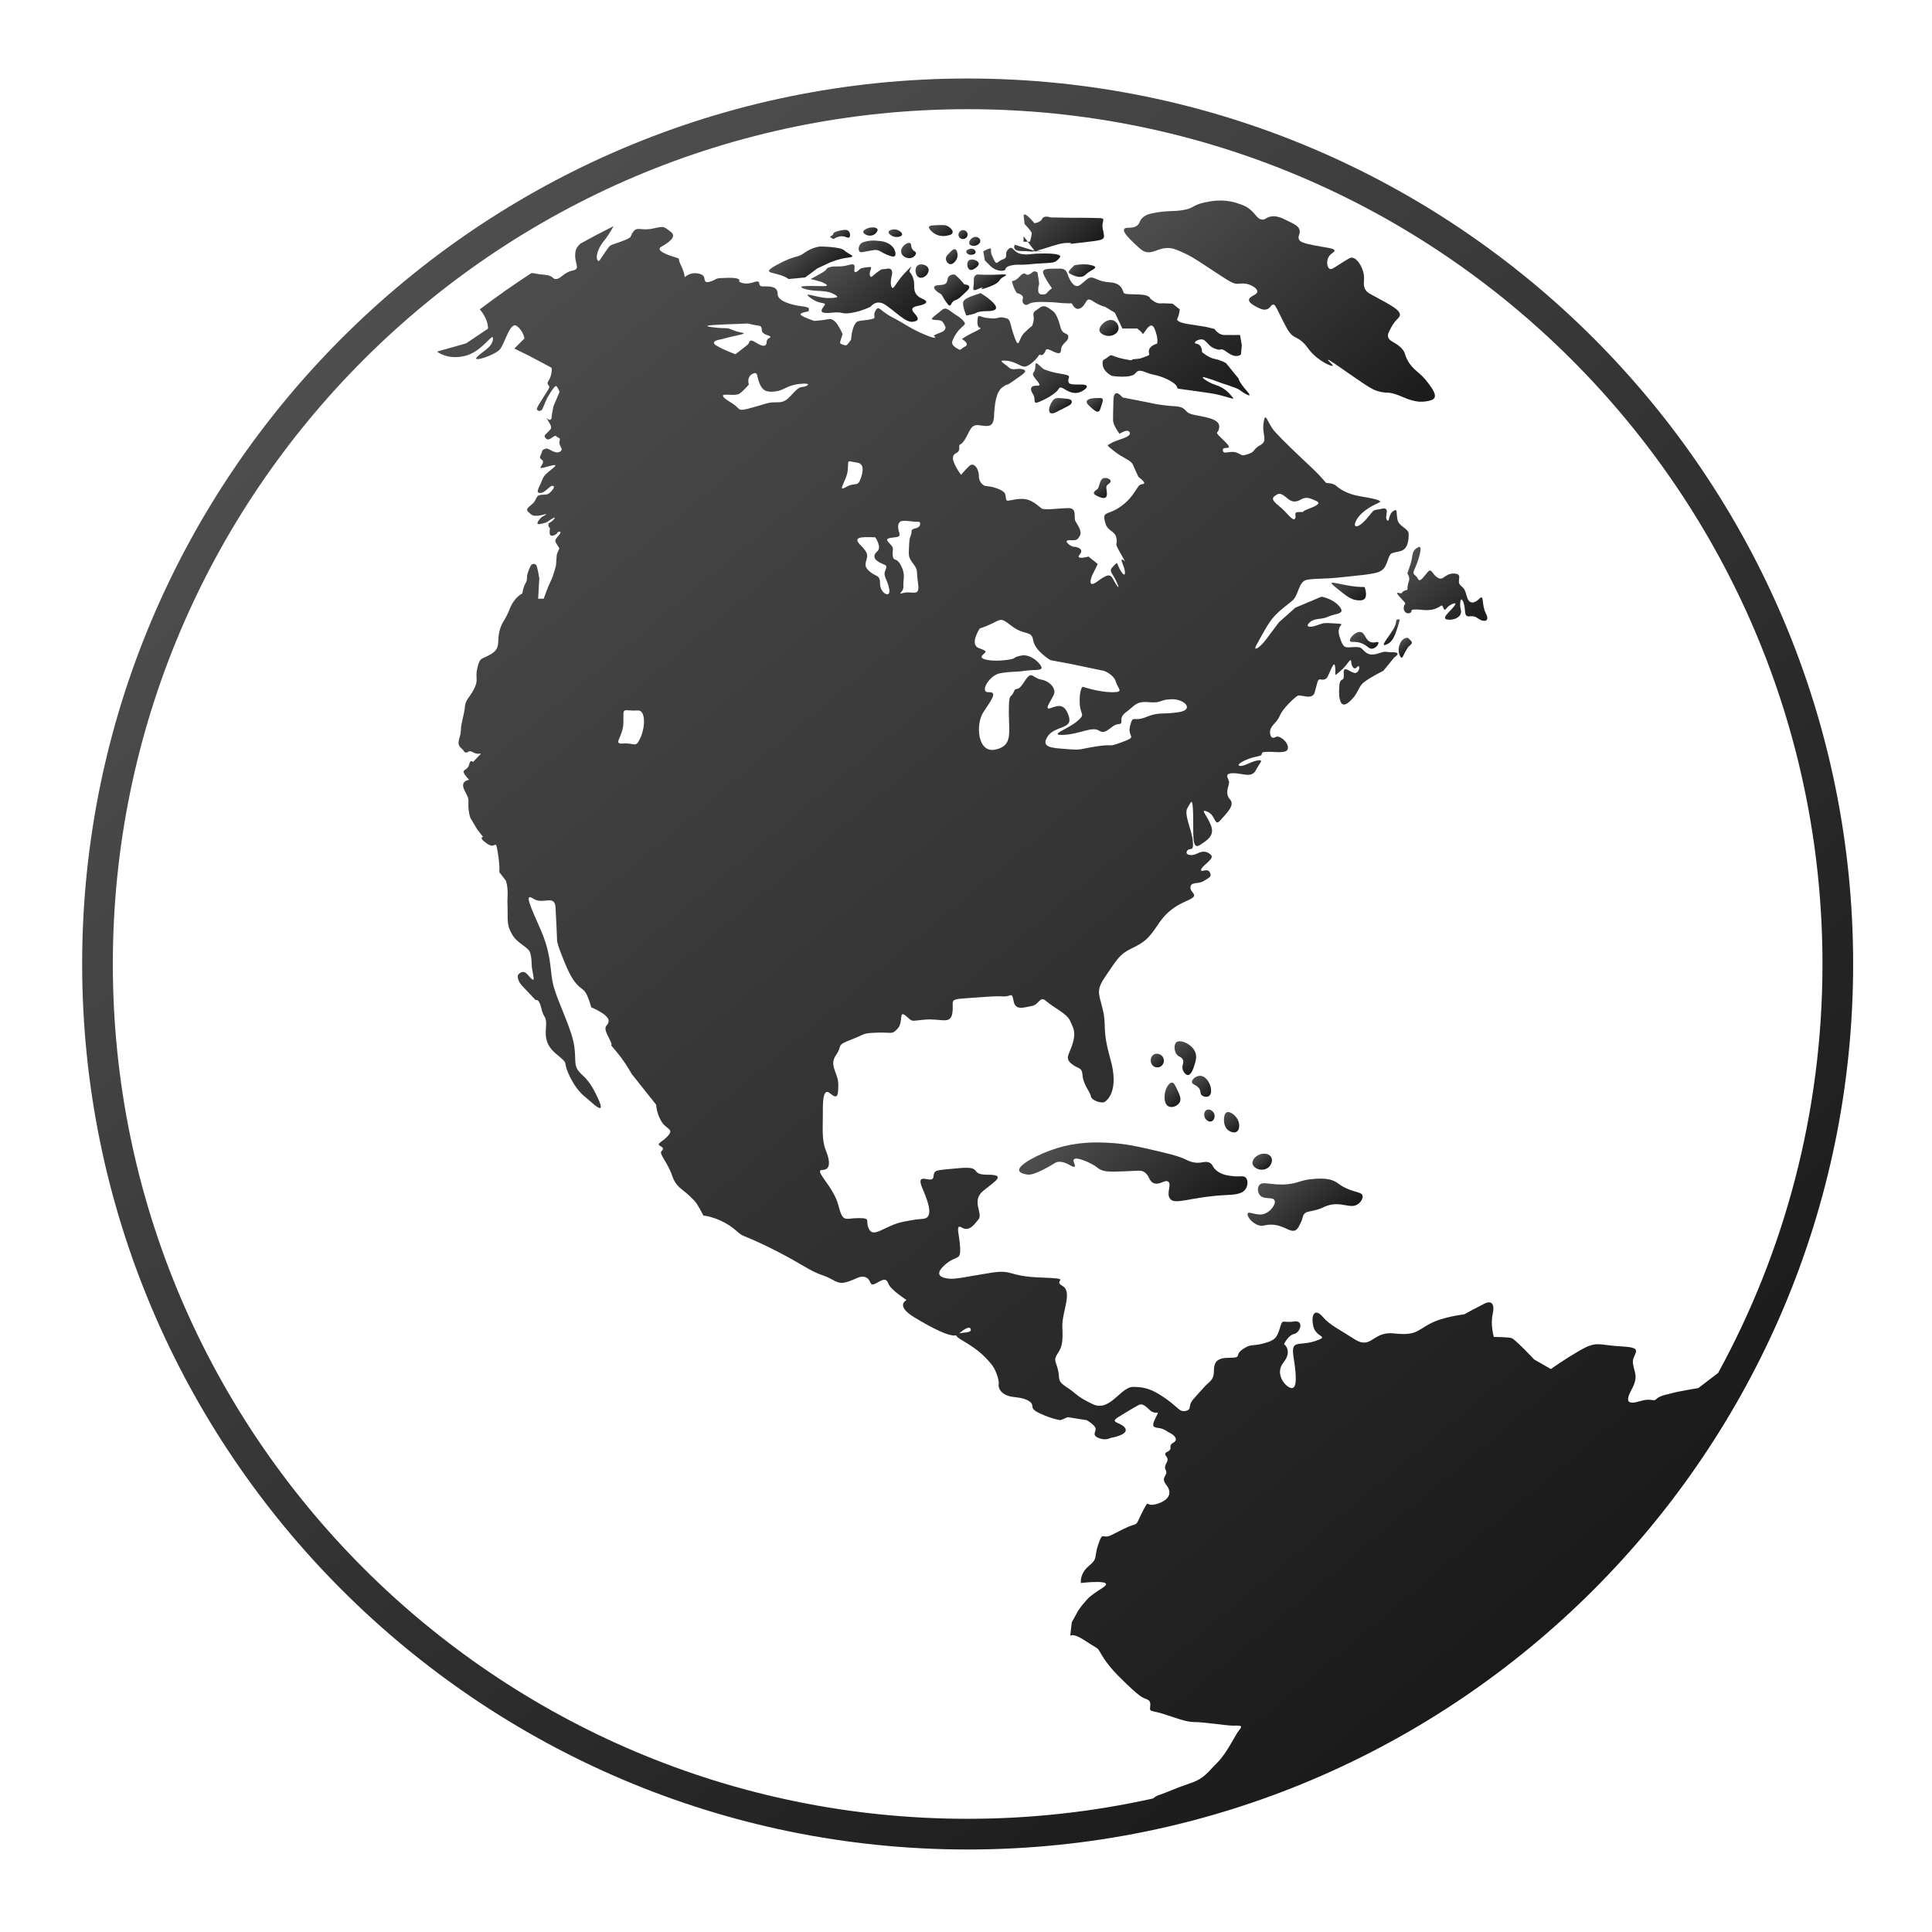 <svg xmlns="http://www.w3.org/2000/svg" xmlns:xlink="http://www.w3.org/1999/xlink" id="Layer_1" x="0px" y="0px" width="300px" height="300px" viewBox="0 0 300 300" xml:space="preserve"><g>	<linearGradient id="SVGID_1_" gradientUnits="userSpaceOnUse" x1="160.782" y1="56.484" x2="165.91" y2="62.596">		<stop offset="0" style="stop-color:#4E4E4E"></stop>		<stop offset="1" style="stop-color:#1A1A1A"></stop>	</linearGradient>	<path fill="url(#SVGID_1_)" d="M167.868,59.708c-1.569,0-1.984,0-1.984-0.6c0-0.6,0.646-0.784-1.107-1.061  c-1.753-0.277-2.723-0.738-2.723-0.738c-0.877-0.646-1.292-1.477-1.292-0.369s-0.831,0.831,0,1.846  c0.831,1.015,0.877,1.108,0.093,1.108c-0.785,0-1.015,0.461-0.462,1.292s-0.185,1.707,1.015,1.2c1.2-0.508,2.076-1.061,2.63-1.569  c0.554-0.508,0.323-0.969,1.292-0.369c0.969,0.6,1.753,0.738,2.538,0.369C168.653,60.446,169.437,59.708,167.868,59.708z"></path>			<linearGradient id="SVGID_00000167377706962084808330000013436176596973275038_" gradientUnits="userSpaceOnUse" x1="163.719" y1="61.962" x2="165.172" y2="63.694">		<stop offset="0" style="stop-color:#4E4E4E"></stop>		<stop offset="1" style="stop-color:#1A1A1A"></stop>	</linearGradient>	<path fill="url(#SVGID_00000167377706962084808330000013436176596973275038_)" d="M165.699,61.923  c-1.381-0.103-1.892-0.392-2.445,0.611c-0.554,1.004-0.554,2.111,0.738,1.465c1.292-0.646,1.246-0.641,1.938-0.99  C166.622,62.661,166.662,61.994,165.699,61.923z"></path>			<linearGradient id="SVGID_00000137821816501625441350000000524332807917539231_" gradientUnits="userSpaceOnUse" x1="169.445" y1="61.633" x2="171.031" y2="63.523">		<stop offset="0" style="stop-color:#4E4E4E"></stop>		<stop offset="1" style="stop-color:#1A1A1A"></stop>	</linearGradient>	<path fill="url(#SVGID_00000137821816501625441350000000524332807917539231_)" d="M170.868,63.445c0.276-0.923,0.692-1.622,0-1.641  c-1.965-0.056-2.63,0.377-1.753,1.194C169.991,63.815,170.591,64.368,170.868,63.445z"></path>			<linearGradient id="SVGID_00000045585565922820799440000010520319659721062033_" gradientUnits="userSpaceOnUse" x1="170.532" y1="74.88" x2="172.172" y2="76.834">		<stop offset="0" style="stop-color:#4E4E4E"></stop>		<stop offset="1" style="stop-color:#1A1A1A"></stop>	</linearGradient>	<path fill="url(#SVGID_00000045585565922820799440000010520319659721062033_)" d="M170.683,75.32c-0.215,0.615,0,0.4-0.554,0.831  s-0.215,0.676,0.431,0.953c0.646,0.277,1.323,0.462,1.323-0.431s-0.369-1.107,0.307-1.569c0.677-0.462-0.062-0.923-0.615-0.892  C170.991,74.245,170.898,74.705,170.683,75.32z"></path>			<linearGradient id="SVGID_00000168816703715953327020000001016531516111477168_" gradientUnits="userSpaceOnUse" x1="208.095" y1="89.41" x2="211.424" y2="93.377">		<stop offset="0" style="stop-color:#4E4E4E"></stop>		<stop offset="1" style="stop-color:#1A1A1A"></stop>	</linearGradient>	<path fill="url(#SVGID_00000168816703715953327020000001016531516111477168_)" d="M211.896,91.15c-3.098,0.075-6.503-1.552-4.569,0  c1.933,1.552,2.579,2.132,3.963,2.073C212.675,93.163,211.896,91.15,211.896,91.15z"></path>			<linearGradient id="SVGID_00000070077624537915529110000009381752764199395972_" gradientUnits="userSpaceOnUse" x1="215.482" y1="97.396" x2="216.784" y2="98.947">		<stop offset="0" style="stop-color:#4E4E4E"></stop>		<stop offset="1" style="stop-color:#1A1A1A"></stop>	</linearGradient>	<path fill="url(#SVGID_00000070077624537915529110000009381752764199395972_)" d="M216.316,97.777  c-0.637,1.011-1.602,2.17-1.427,2.362c0.096,0.106,0.508-0.094,0.734-0.239c0.399-0.256,0.64-0.608,0.897-1.138  c0,0,0.395-0.816,0.843-2.572C216.366,96.116,217.189,96.393,216.316,97.777z"></path>			<linearGradient id="SVGID_00000144339777106410679940000002629712746807007384_" gradientUnits="userSpaceOnUse" x1="217.392" y1="99.685" x2="218.716" y2="101.263">		<stop offset="0" style="stop-color:#4E4E4E"></stop>		<stop offset="1" style="stop-color:#1A1A1A"></stop>	</linearGradient>	<path fill="url(#SVGID_00000144339777106410679940000002629712746807007384_)" d="M218.627,99.039c0,0-0.508-0.062-0.927,0.405  c-0.419,0.467-0.734,1.517-0.337,2.348c0.397,0.831,0.48-0.046,0.987-0.818c0.508-0.771,0.139-0.336,0.646-0.808  C219.505,99.694,219.135,99.577,218.627,99.039z"></path>			<linearGradient id="SVGID_00000073681708790617040540000013177247016563614094_" gradientUnits="userSpaceOnUse" x1="218.084" y1="86.677" x2="228.083" y2="98.594">		<stop offset="0" style="stop-color:#4E4E4E"></stop>		<stop offset="1" style="stop-color:#1A1A1A"></stop>	</linearGradient>	<path fill="url(#SVGID_00000073681708790617040540000013177247016563614094_)" d="M221.653,88.871  c-0.672,0.785-1.179,1.661-1.502,0.969c-0.323-0.692-0.969-0.491-0.508-1.445c0.462-0.954,1.43-3.769,0.646-3.446  c-0.706,0.291-0.915,0.738-1.012,1.523c-0.096,0.785-0.373,1.477-0.373,1.477l-0.369,1.107c0,0,0.462,0.6,0.231,1.2  c-0.231,0.6-0.231,1.339-0.231,1.339s-0.701,0.116-0.835,0.45c-0.134,0.334-1.416-0.543-0.337,0.657  c1.08,1.2,0.895,0.823,0.664,1.384c-0.231,0.561,0.185,1.338,0.877,1.107c0.692-0.231-0.557-0.743,2.006-0.487  c2.563,0.256,2.886-1.128,3.117-0.528s0.33,0.646,0.672,0.185c0.343-0.462,1.816-1.154,1.103-0.231  c-0.714,0.923-2.045,1.854-1.103,2.058c0.943,0.203,2.419-0.356,2.142-1.483s0-2.327,0.415-1.128  c0.416,1.2-0.046,2.215,0.923,2.123c0.969-0.093,1.116,0.237,1.661,0.53c0.546,0.294,1.569,0.347,0.877-0.991  s-0.231-3.046-0.969-2.307c-0.738,0.738-1.569,0.969-1.938-0.185c-0.369-1.154-0.277-1.2-1.015-1.846  c-0.738-0.646,0.504-1.799-0.994-1.846c-1.498-0.046-1.636,1.2-2.56,0.646C222.319,89.148,222.325,88.087,221.653,88.871z"></path>			<linearGradient id="SVGID_00000116957678816458056370000010177037865748049592_" gradientUnits="userSpaceOnUse" x1="123.702" y1="38.336" x2="128.005" y2="43.464">		<stop offset="0" style="stop-color:#4E4E4E"></stop>		<stop offset="1" style="stop-color:#1A1A1A"></stop>	</linearGradient>	<path fill="url(#SVGID_00000116957678816458056370000010177037865748049592_)" d="M122.446,43.326l2.584-0.246l1.907-1.415  l1.846-0.862c0,0,1.353-0.615,2.892-0.8c1.538-0.185,0.061-0.492-0.554-1.108c-0.615-0.615-3.815-0.615-3.815-0.615  s-1.231,0.123-2.399,0.984c-1.169,0.861-1.292,0.246-4.246,1.846C117.709,42.711,120.662,42.034,122.446,43.326z"></path>			<linearGradient id="SVGID_00000111880677079517080380000006542056931043377543_" gradientUnits="userSpaceOnUse" x1="130.173" y1="39.718" x2="140.162" y2="51.623">		<stop offset="0" style="stop-color:#4E4E4E"></stop>		<stop offset="1" style="stop-color:#1A1A1A"></stop>	</linearGradient>	<path fill="url(#SVGID_00000111880677079517080380000006542056931043377543_)" d="M128.845,41.482  c-0.8,0.244-0.185,0.244-0.984,0.736c-0.8,0.493-1.98,1.107-1.98,1.107l1.611,0.431c0,0,1.723,0.677,0.431,0.677  s-4.614-0.185-3.138,0.369c1.477,0.554,3.261,0.185,4.43,0.738c1.169,0.554,1.084,0.738-0.627,0.738c-1.711,0-4.257-1.169-2.707,0  c1.549,1.169,2.657,0.492,2.042,1.292c-0.615,0.8-0.553,1.169,1.292,0.984c1.846-0.185,1.292,0.278,2.892,0.047  c1.6-0.232,3.076-0.97,3.076-0.97s0.862-1.231,2.277-0.308c1.415,0.923,3.138,2.769,4.245,2.646  c1.107-0.123,0.923-0.616,0.308-1.292c-0.615-0.677-0.429-0.984,0.493-1.169s2.029-0.554,0.738-1.107  c-1.292-0.554-1.292-1.353-1.292-2.215s-0.369-1.6-0.677-1.908c-0.307-0.307,1.046-1.784-0.615-0.062  c-1.661,1.723-1.907,2.953-2.215,2.338c-0.307-0.615,0.062-1.907,0.062-1.907s0.246-1.107-0.738-0.923  c-0.985,0.185-0.615-0.123-1.477,0.492c-0.861,0.615-1.107,1.169-1.23,0.431c-0.123-0.738,0.676-1.292-0.246-1.169  c-0.923,0.123-1.107,0.123-1.354,0.369c-0.246,0.246-0.86,0.738-0.8,0.062c0.051-0.581,0.246-1.107-0.984-0.738  C130.445,41.542,129.645,41.238,128.845,41.482z"></path>			<linearGradient id="SVGID_00000058576841299551057230000007150995061481582516_" gradientUnits="userSpaceOnUse" x1="146.592" y1="43.222" x2="149.075" y2="46.182">		<stop offset="0" style="stop-color:#4E4E4E"></stop>		<stop offset="1" style="stop-color:#1A1A1A"></stop>	</linearGradient>	<path fill="url(#SVGID_00000058576841299551057230000007150995061481582516_)" d="M149.733,44.157c0,0-0.6-0.831-1.477-1.523  c0,0-0.969-0.139-1.107,0.692c-0.138,0.831-0.369,0.877-1.523,0.969c-1.154,0.092-0.323,0.923,0.23,1.218  c0.554,0.296,0.323,0.351,1.108,1.459c0.784,1.107,0.554-0.046,1.292-0.323c0.738-0.276,0.738-0.415,1.846-1.43  C151.209,44.203,149.733,44.157,149.733,44.157z"></path>			<linearGradient id="SVGID_00000172409005114734421620000016884531391569626282_" gradientUnits="userSpaceOnUse" x1="150.462" y1="45.999" x2="153.158" y2="49.213">		<stop offset="0" style="stop-color:#4E4E4E"></stop>		<stop offset="1" style="stop-color:#1A1A1A"></stop>	</linearGradient>	<path fill="url(#SVGID_00000172409005114734421620000016884531391569626282_)" d="M152.271,45.513  c-1.108,0.397-2.63,0.766-2.723,1.459c-0.092,0.692,0.507,2.03,0.507,2.03s1.246-0.231,1.523-0.416  c0.277-0.184,0.923-0.277,1.8-0.277c0.877,0,1.707-0.212,1.061-1.052C153.794,46.418,152.271,45.513,152.271,45.513z"></path>			<linearGradient id="SVGID_00000173880957689006397470000008351785095730309310_" gradientUnits="userSpaceOnUse" x1="152.25" y1="42.111" x2="154.213" y2="44.45">		<stop offset="0" style="stop-color:#4E4E4E"></stop>		<stop offset="1" style="stop-color:#1A1A1A"></stop>	</linearGradient>	<path fill="url(#SVGID_00000173880957689006397470000008351785095730309310_)" d="M155.363,42.625c-1.8,0.101-3.692,0-3.692,0  c-0.462,0.285-0.462,0.424-0.462,1.208c0,0.785-0.276,1.34,0.231,1.201c0.508-0.139,0.554-0.278,1.061-0.37  c0.507-0.092-1.015,0.6,0.738,0c1.754-0.6,1.846-0.969,2.123-1.338C155.64,42.957,157.162,42.524,155.363,42.625z"></path>			<linearGradient id="SVGID_00000167382226264390810140000012758492109000159131_" gradientUnits="userSpaceOnUse" x1="165.151" y1="36.955" x2="189.102" y2="65.499">		<stop offset="0" style="stop-color:#4E4E4E"></stop>		<stop offset="1" style="stop-color:#1A1A1A"></stop>	</linearGradient>	<path fill="url(#SVGID_00000167382226264390810140000012758492109000159131_)" d="M168.774,43.372  c-0.998,0.784-1.506,1.66-2.383,0.461c-0.877-1.199-0.413-2.168-1.961-2.122c-1.547,0.046-2.839-0.139-2.377,0.899  c0.462,1.039,1.292,2.146,1.292,2.146c-1.015,0.785-0.692,0.923-1.384,0.969c-0.692,0.046-0.785-0.323-0.738-0.969  c0.046-0.646,0.231-0.369,0.046-1.431c-0.185-1.061-0.185-1.061-0.185-1.061c-0.738-0.323-0.623,0.045-1.269,0.346  c-0.646,0.301-0.542-0.715-1.557,0.393c-1.015,1.107-1.286,0.185-1.01,1.107c0.277,0.923,0.649,1.403,0.649,1.403  s1.155,0.212,0.924,0.905c-0.231,0.692,0.416,1.126,0.831,0.84c0.415-0.286,1.154-0.378,1.985-0.378  c0.83,0,2.078,0.046,2.793,0.138c0.714,0.092,2.006,0.092,2.006,0.092s0.508,1.292,1.431,0.692s0.692-1.8,1.799-1.061  c1.107,0.738,1.984,0.923,1.984,0.923l1.477,0.911l1.154,2.44h2.308c0,0,0.692,0.493,0.831,0.816  c0.138,0.323,1.2-2.337,1.846-0.815c0.646,1.523,0.415,2.339,0.415,2.339s-1.015,0.246-1.246,0.938  c-0.23,0.692,0.416,0.746-0.415,1.023c-0.831,0.277-0.785,0.396-1.8,0.442c-1.015,0.046,0.323,0.405-1.707-0.01  c-2.03-0.416-1.799-0.882-2.446-0.328c-0.646,0.554-0.996,0.274-0.821,1.336s1.421,1.614,1.421,1.614s2.999,0.461,3.645-0.416  c0.646-0.877,1.523,0,2.815,0.23c1.292,0.231,2.999,1.015,3.507,1.661c0.508,0.646-0.6,0.369,2.308,0.784  c2.907,0.416,3.138,0.416,4.337,0.692c1.2,0.277,2.462,0.78,2.215,0.481c-0.738-0.897-1.384-1.589-2.677-2.004  c-1.292-0.415-2.676-1.43-1.753-1.2c0.923,0.23,2.538,0.865,2.538,0.865s2.538,0.796,2.861,1.073  c0.323,0.277,2.446,1.661,1.154,0.184c-1.292-1.477-1.292-1.938-1.292-1.938l-1.938-2.387c0,0-0.784-0.473-1.754-0.658  c-0.969-0.184-1.984-1.061-1.984-1.061s0.046-1.154-0.831-1.292c-0.877-0.139,0.6-1.061,1.246-0.508  c0.646,0.554,0.784,1.015,1.799,1.338c1.015,0.323,0.461-0.416,1.799,0.554c1.338,0.969,2.03,0.277,2.03,0.277l0.139-1.43  l-0.277-1.599c0,0-1.615,0.016-2.492,0c-0.877-0.016-1.476-0.939-1.476-0.939l-1.338-0.323l-2.63-0.415c0,0-2.123-0.277-1.8-0.877  c0.323-0.6,0.369-1.43,0.369-1.43l-1.108-0.877c0,0-1.385-0.092-1.985-0.046c-0.6,0.046-1.477-0.738-1.477-0.738s0-0.6-1.8-0.646  c-1.799-0.046-1.753-0.046-2.168-0.138c-0.416-0.092-0.093-1.616-2.354-1.754C170.037,43.695,169.772,42.588,168.774,43.372z"></path>			<linearGradient id="SVGID_00000127014412660501381390000001574440273540003988_" gradientUnits="userSpaceOnUse" x1="167.174" y1="40.895" x2="168.714" y2="42.73">		<stop offset="0" style="stop-color:#4E4E4E"></stop>		<stop offset="1" style="stop-color:#1A1A1A"></stop>	</linearGradient>	<path fill="url(#SVGID_00000127014412660501381390000001574440273540003988_)" d="M168.607,42.61  c0.646-0.669,2.261-1.038,0.969-1.407c-1.292-0.369-2.769,0-2.769,0c-0.785,0.831-1.2,1.06-0.462,1.407  C167.084,42.957,167.96,43.279,168.607,42.61z"></path>			<linearGradient id="SVGID_00000157269172782971856940000018299089759206157714_" gradientUnits="userSpaceOnUse" x1="155.74" y1="36.472" x2="161.165" y2="42.938">		<stop offset="0" style="stop-color:#4E4E4E"></stop>		<stop offset="1" style="stop-color:#1A1A1A"></stop>	</linearGradient>	<path fill="url(#SVGID_00000157269172782971856940000018299089759206157714_)" d="M153.886,41.388  c0.553,0.507,1.384,0.756,1.938,0.632c0.554-0.124,0-0.493,1.061-0.77c1.061-0.277,1.477-0.051,2.907-0.21  c1.43-0.159,3.046-0.159,3.738-0.297c0.692-0.138,1.107-0.877,1.107-0.877s0.277-0.508-2.399-0.508  c-2.677,0-2.207,0.277-3.572,0.093c-1.366-0.185-1.366-1.477-2.104-0.738c-0.738,0.738,0.138,1.222-0.831,1.557  c-0.969,0.335-0.923,1.05-1.43,0c-0.508-1.049-0.415-1.142-0.415-1.557c0-0.416-1.2,0.323-1.2,0.323  c0.139,0.877,0.231,1.384,0.231,1.384S153.333,40.881,153.886,41.388z"></path>			<linearGradient id="SVGID_00000103983350577192600480000017402945313002006186_" gradientUnits="userSpaceOnUse" x1="160.704" y1="31.897" x2="167.609" y2="40.126">		<stop offset="0" style="stop-color:#4E4E4E"></stop>		<stop offset="1" style="stop-color:#1A1A1A"></stop>	</linearGradient>	<path fill="url(#SVGID_00000103983350577192600480000017402945313002006186_)" d="M158.667,38.982c1.184,0,1.295,0.16,2.025,0.015  l0.024,0.032h1.107l-0.854-0.095c0.274-0.068,0.608-0.163,1.085-0.313c2.215-0.697,2.736-0.903,3.906-0.903  c1.17,0-1.183,0.335,1.862-0.034c3.046-0.369,3.691-0.34,3.599-1.171c-0.093-0.831-0.231-0.793-0.231-1.531  c0-0.738,0.508-1.087-0.462-1.116c-2.677-0.08-4.13-0.046-4.13-0.046l-3.472-0.064c0,0-1.021-0.373-1.298,0.221  c-0.277,0.593-1.202,0.68-1.202,0.68s-1.801-2.195-1.663-1.03c0.139,1.165,0.138,1.164,0.138,1.164s1.107,1.116,1.107,1.439  c0,0.323-0.277,1.301-0.277,1.301h-0.354l1.037,1.364l-0.221-0.024l-2.815-0.864C157.578,38.006,156.986,38.982,158.667,38.982z"></path>			<linearGradient id="SVGID_00000012468269520247640160000007856154960138085045_" gradientUnits="userSpaceOnUse" x1="158.723" y1="36.857" x2="159.408" y2="37.672">		<stop offset="0" style="stop-color:#4E4E4E"></stop>		<stop offset="1" style="stop-color:#1A1A1A"></stop>	</linearGradient>	<polygon fill="url(#SVGID_00000012468269520247640160000007856154960138085045_)" points="158.932,37.53 159.577,37.53   158.932,36.681  "></polygon>			<linearGradient id="SVGID_00000047018879274996463510000012693845020343568810_" gradientUnits="userSpaceOnUse" x1="150.904" y1="36.993" x2="151.785" y2="38.042">		<stop offset="0" style="stop-color:#4E4E4E"></stop>		<stop offset="1" style="stop-color:#1A1A1A"></stop>	</linearGradient>	<path fill="url(#SVGID_00000047018879274996463510000012693845020343568810_)" d="M151.425,38.158c0.389-0.078,0.836-0.414,0.8-0.8  c-0.028-0.301-0.338-0.475-0.369-0.492c-0.332-0.18-0.674-0.029-0.738,0c-0.397,0.176-0.749,0.679-0.584,1.015  C150.673,38.168,151.132,38.216,151.425,38.158z"></path>			<linearGradient id="SVGID_00000127734363695883153990000007755580471384201098_" gradientUnits="userSpaceOnUse" x1="147.355" y1="39.274" x2="148.417" y2="40.539">		<stop offset="0" style="stop-color:#4E4E4E"></stop>		<stop offset="1" style="stop-color:#1A1A1A"></stop>	</linearGradient>	<path fill="url(#SVGID_00000127734363695883153990000007755580471384201098_)" d="M147.395,39.296  c-0.329,0.345-0.524,0.55-0.523,0.862c0,0.382,0.295,0.818,0.677,0.861c0.331,0.037,0.587-0.237,0.738-0.4  c0.062-0.066,0.444-0.49,0.4-1.107c-0.007-0.096-0.051-0.695-0.369-0.8C148.039,38.62,147.715,38.96,147.395,39.296z"></path>			<linearGradient id="SVGID_00000107580106611737474100000005223496940095940773_" gradientUnits="userSpaceOnUse" x1="150.471" y1="40.413" x2="151.485" y2="41.622">		<stop offset="0" style="stop-color:#4E4E4E"></stop>		<stop offset="1" style="stop-color:#1A1A1A"></stop>	</linearGradient>	<path fill="url(#SVGID_00000107580106611737474100000005223496940095940773_)" d="M151.456,41.634  c0.099-0.07,0.581-0.41,0.523-0.738c-0.078-0.442-1.134-0.847-1.569-0.431c-0.366,0.351-0.233,1.228,0.185,1.415  C150.909,42.021,151.311,41.737,151.456,41.634z"></path>			<linearGradient id="SVGID_00000009588792506012504600000017099321223136098201_" gradientUnits="userSpaceOnUse" x1="150.395" y1="38.644" x2="151.167" y2="39.563">		<stop offset="0" style="stop-color:#4E4E4E"></stop>		<stop offset="1" style="stop-color:#1A1A1A"></stop>	</linearGradient>	<path fill="url(#SVGID_00000009588792506012504600000017099321223136098201_)" d="M150.041,39.019  c-0.038,0.174,0.154,0.343,0.185,0.369c0.378,0.332,1.154,0.171,1.261-0.154c0.054-0.165-0.069-0.36-0.185-0.461  C150.915,38.436,150.109,38.704,150.041,39.019z"></path>			<linearGradient id="SVGID_00000042716769512443005730000018021293836132448131_" gradientUnits="userSpaceOnUse" x1="145.103" y1="34.468" x2="147.126" y2="36.878">		<stop offset="0" style="stop-color:#4E4E4E"></stop>		<stop offset="1" style="stop-color:#1A1A1A"></stop>	</linearGradient>	<path fill="url(#SVGID_00000042716769512443005730000018021293836132448131_)" d="M145.027,36.22  c0.783,0.537,1.622,0.441,1.876,0.4c0.322-0.052,0.918-0.148,1.015-0.492c0.103-0.365-0.399-0.838-0.831-1.046  c-0.32-0.155-0.69-0.146-1.415-0.123c-0.889,0.028-1.335,0.046-1.415,0.246C144.137,35.501,144.709,36.003,145.027,36.22z"></path>			<linearGradient id="SVGID_00000149345910246269259370000002001217323939817353_" gradientUnits="userSpaceOnUse" x1="149.091" y1="35.901" x2="149.979" y2="36.959">		<stop offset="0" style="stop-color:#4E4E4E"></stop>		<stop offset="1" style="stop-color:#1A1A1A"></stop>	</linearGradient>	<path fill="url(#SVGID_00000149345910246269259370000002001217323939817353_)" d="M149.395,37.112  c0.397,0.069,0.855-0.241,0.861-0.677c0.005-0.388-0.349-0.721-0.738-0.707c-0.44,0.015-0.759,0.468-0.677,0.861  C148.897,36.858,149.135,37.066,149.395,37.112z"></path>			<linearGradient id="SVGID_00000062882657228542433500000016290570857988789894_" gradientUnits="userSpaceOnUse" x1="140.304" y1="38.158" x2="141.794" y2="39.934">		<stop offset="0" style="stop-color:#4E4E4E"></stop>		<stop offset="1" style="stop-color:#1A1A1A"></stop>	</linearGradient>	<path fill="url(#SVGID_00000062882657228542433500000016290570857988789894_)" d="M139.951,39.234  c0.154,0.648,1.005,0.999,1.599,0.8c0.365-0.122,0.726-0.482,0.677-0.769c-0.038-0.221-0.286-0.203-0.523-0.523  c-0.326-0.441-0.119-0.833-0.369-0.984c-0.265-0.161-0.756,0.127-1.015,0.4C140.203,38.281,139.828,38.722,139.951,39.234z"></path>			<linearGradient id="SVGID_00000076597964411401365360000016451236785652015030_" gradientUnits="userSpaceOnUse" x1="134.633" y1="37.018" x2="137.76" y2="40.744">		<stop offset="0" style="stop-color:#4E4E4E"></stop>		<stop offset="1" style="stop-color:#1A1A1A"></stop>	</linearGradient>	<path fill="url(#SVGID_00000076597964411401365360000016451236785652015030_)" d="M135.12,38.927  c0.501-0.084,0.752-0.127,0.831-0.123c0.678,0.031,0.872,0.409,1.908,0.8c0.505,0.19,0.884,0.329,1.077,0.154  c0.248-0.225,0.026-0.822,0-0.892c-0.281-0.756-1.049-1.093-1.292-1.2c-0.438-0.192-0.796-0.223-1.415-0.277  c-0.427-0.037-0.863-0.072-1.415,0.031c-0.58,0.108-1.039,0.193-1.292,0.585c-0.213,0.331-0.267,0.862-0.031,1.076  C133.673,39.246,133.925,39.128,135.12,38.927z"></path>			<linearGradient id="SVGID_00000056404634810169723070000000534121324754223286_" gradientUnits="userSpaceOnUse" x1="129.889" y1="35.812" x2="131.222" y2="37.401">		<stop offset="0" style="stop-color:#4E4E4E"></stop>		<stop offset="1" style="stop-color:#1A1A1A"></stop>	</linearGradient>	<path fill="url(#SVGID_00000056404634810169723070000000534121324754223286_)" d="M129.491,37.112  c-0.013-0.035,0.561-0.417,1.2-0.431c0.646-0.014,0.949,0.357,1.169,0.184c0.213-0.167,0.18-0.71-0.092-0.984  c-0.276-0.279-0.717-0.195-1.261-0.092c-0.199,0.037-1.111,0.21-1.138,0.553c-0.021,0.265-0.396,0.253-0.462,0.436  C128.864,36.898,129.499,37.134,129.491,37.112z"></path>			<linearGradient id="SVGID_00000164514261641547898220000001591496612579195286_" gradientUnits="userSpaceOnUse" x1="134.702" y1="35.309" x2="135.685" y2="36.481">		<stop offset="0" style="stop-color:#4E4E4E"></stop>		<stop offset="1" style="stop-color:#1A1A1A"></stop>	</linearGradient>	<path fill="url(#SVGID_00000164514261641547898220000001591496612579195286_)" d="M135.12,36.589c0.086-0.002,0.561-0.02,0.892-0.4  c0.093-0.107,0.325-0.373,0.246-0.584c-0.126-0.339-0.998-0.404-1.63-0.123c-0.151,0.067-0.586,0.259-0.585,0.523  C134.044,36.309,134.627,36.598,135.12,36.589z"></path>			<linearGradient id="SVGID_00000137828579373525305220000014098068838138578337_" gradientUnits="userSpaceOnUse" x1="138.455" y1="35.532" x2="139.603" y2="36.9">		<stop offset="0" style="stop-color:#4E4E4E"></stop>		<stop offset="1" style="stop-color:#1A1A1A"></stop>	</linearGradient>	<path fill="url(#SVGID_00000137828579373525305220000014098068838138578337_)" d="M138.689,36.712  c0.566,0.21,1.314,0.032,1.384-0.277c0.059-0.26-0.361-0.608-0.738-0.738c-0.561-0.195-1.29,0-1.353,0.308  C137.929,36.261,138.343,36.584,138.689,36.712z"></path>			<linearGradient id="SVGID_00000123432734548735797520000018357594263380807586_" gradientUnits="userSpaceOnUse" x1="142.463" y1="41.243" x2="143.772" y2="42.803">		<stop offset="0" style="stop-color:#4E4E4E"></stop>		<stop offset="1" style="stop-color:#1A1A1A"></stop>	</linearGradient>	<path fill="url(#SVGID_00000123432734548735797520000018357594263380807586_)" d="M142.719,43.08c0.397,0.17,0.922-0.088,1.2-0.431  c0.046-0.057,0.403-0.51,0.246-0.954c-0.208-0.588-1.212-0.86-1.692-0.462C141.952,41.666,142.123,42.825,142.719,43.08z"></path>			<linearGradient id="SVGID_00000049911322056039617620000006533196424342870952_" gradientUnits="userSpaceOnUse" x1="171.451" y1="50.074" x2="173.043" y2="51.97">		<stop offset="0" style="stop-color:#4E4E4E"></stop>		<stop offset="1" style="stop-color:#1A1A1A"></stop>	</linearGradient>	<path fill="url(#SVGID_00000049911322056039617620000006533196424342870952_)" d="M172.667,52.094  c0.104-0.031,0.887-0.279,1.015-0.969c0.113-0.605-0.34-1.209-0.831-1.384c-0.96-0.344-2.286,0.878-2.123,1.615  C170.853,51.915,171.864,52.334,172.667,52.094z"></path>			<linearGradient id="SVGID_00000101075399881451748960000016588437078991304856_" gradientUnits="userSpaceOnUse" x1="210.614" y1="98.196" x2="212.984" y2="101.02">		<stop offset="0" style="stop-color:#4E4E4E"></stop>		<stop offset="1" style="stop-color:#1A1A1A"></stop>	</linearGradient>	<path fill="url(#SVGID_00000101075399881451748960000016588437078991304856_)" d="M212.89,99.715  c-0.902-0.272-0.874-1.402-1.569-1.569c-0.775-0.186-1.862,0.968-1.692,1.384c0.127,0.311,0.848-0.054,1.907,0.4  c0.844,0.362,1.01,0.861,1.538,0.8c0.592-0.068,1.073-0.772,0.954-0.984C213.926,99.564,213.465,99.888,212.89,99.715z"></path>			<linearGradient id="SVGID_00000057847237673730287620000005074835683223221152_" gradientUnits="userSpaceOnUse" x1="182.384" y1="162.075" x2="185.697" y2="166.023">		<stop offset="0" style="stop-color:#4E4E4E"></stop>		<stop offset="1" style="stop-color:#1A1A1A"></stop>	</linearGradient>	<path fill="url(#SVGID_00000057847237673730287620000005074835683223221152_)" d="M183.665,164.534c0.249,0.552-0.237,0.914,0,1.6  c0.128,0.372,0.46,0.808,0.8,0.8c0.517-0.013,0.847-1.047,0.985-1.477c0.206-0.643,0.411-1.287,0.184-1.969  c-0.447-1.342-2.337-2.133-2.953-1.662c-0.407,0.312-0.392,1.278,0,1.846C183.025,164.171,183.452,164.061,183.665,164.534z"></path>			<linearGradient id="SVGID_00000147180234364236551380000006592509714242533764_" gradientUnits="userSpaceOnUse" x1="178.999" y1="163.86" x2="180.372" y2="165.497">		<stop offset="0" style="stop-color:#4E4E4E"></stop>		<stop offset="1" style="stop-color:#1A1A1A"></stop>	</linearGradient>	<path fill="url(#SVGID_00000147180234364236551380000006592509714242533764_)" d="M180.158,165.641  c0.486-0.241,0.696-0.858,0.492-1.354c-0.24-0.584-0.984-0.826-1.477-0.554c-0.577,0.319-0.653,1.262-0.184,1.723  C179.275,165.738,179.761,165.838,180.158,165.641z"></path>			<linearGradient id="SVGID_00000085951225327198488560000004513280078553269638_" gradientUnits="userSpaceOnUse" x1="180.864" y1="168.89" x2="182.996" y2="171.431">		<stop offset="0" style="stop-color:#4E4E4E"></stop>		<stop offset="1" style="stop-color:#1A1A1A"></stop>	</linearGradient>	<path fill="url(#SVGID_00000085951225327198488560000004513280078553269638_)" d="M181.45,171.794  c0.584,0.296,1.421-0.069,1.723-0.615c0.306-0.553,0.003-1.185-0.431-2.092c-0.291-0.607-0.46-0.961-0.738-0.984  c-0.513-0.042-1.148,1.063-1.169,2.092C180.828,170.523,180.809,171.468,181.45,171.794z"></path>			<linearGradient id="SVGID_00000135668810249697879440000002850757334822778503_" gradientUnits="userSpaceOnUse" x1="185.644" y1="167.226" x2="187.968" y2="169.995">		<stop offset="0" style="stop-color:#4E4E4E"></stop>		<stop offset="1" style="stop-color:#1A1A1A"></stop>	</linearGradient>	<path fill="url(#SVGID_00000135668810249697879440000002850757334822778503_)" d="M185.08,168.04  c0.057,0.446,0.911,0.418,1.231,1.169c0.157,0.369,0.029,0.558,0.246,0.8c0.264,0.293,0.817,0.422,1.169,0.184  c0.413-0.279,0.337-0.921,0.308-1.169c-0.107-0.903-0.86-2.032-1.784-1.969C185.645,167.097,185.03,167.642,185.08,168.04z"></path>			<linearGradient id="SVGID_00000020387350930516109880000001468609648639881352_" gradientUnits="userSpaceOnUse" x1="187.182" y1="172.476" x2="188.402" y2="173.931">		<stop offset="0" style="stop-color:#4E4E4E"></stop>		<stop offset="1" style="stop-color:#1A1A1A"></stop>	</linearGradient>	<path fill="url(#SVGID_00000020387350930516109880000001468609648639881352_)" d="M187.357,172.348  c-0.367,0.19-0.44,0.734-0.307,1.107c0.149,0.423,0.626,0.811,1.046,0.676c0.434-0.138,0.623-0.774,0.431-1.23  C188.336,172.451,187.76,172.138,187.357,172.348z"></path>			<linearGradient id="SVGID_00000039120060121413516700000015938030956985423028_" gradientUnits="userSpaceOnUse" x1="190.089" y1="173.032" x2="192.225" y2="175.578">		<stop offset="0" style="stop-color:#4E4E4E"></stop>		<stop offset="1" style="stop-color:#1A1A1A"></stop>	</linearGradient>	<path fill="url(#SVGID_00000039120060121413516700000015938030956985423028_)" d="M190.864,175.608  c0.095,0.057,0.716,0.412,1.169,0.123c0.493-0.316,0.382-1.137,0.369-1.231c-0.146-1.08-1.335-2.028-1.908-1.784  c-0.44,0.188-0.46,1.059-0.431,1.415C190.077,174.295,190.149,175.182,190.864,175.608z"></path>			<linearGradient id="SVGID_00000182491548094777699760000017213153392877484205_" gradientUnits="userSpaceOnUse" x1="195.237" y1="179.422" x2="196.862" y2="181.358">		<stop offset="0" style="stop-color:#4E4E4E"></stop>		<stop offset="1" style="stop-color:#1A1A1A"></stop>	</linearGradient>	<path fill="url(#SVGID_00000182491548094777699760000017213153392877484205_)" d="M195.294,181.515  c0.63,0.257,1.472,0.1,1.907-0.492c0.225-0.307,0.454-0.883,0.185-1.354c-0.312-0.545-1.073-0.567-1.477-0.492  c-0.767,0.141-1.546,0.871-1.415,1.538C194.595,181.23,195.191,181.473,195.294,181.515z"></path>			<linearGradient id="SVGID_00000125594109007048612780000016839026730800440728_" gradientUnits="userSpaceOnUse" x1="168.077" y1="173.081" x2="184.274" y2="192.383">		<stop offset="0" style="stop-color:#4E4E4E"></stop>		<stop offset="1" style="stop-color:#1A1A1A"></stop>	</linearGradient>	<path fill="url(#SVGID_00000125594109007048612780000016839026730800440728_)" d="M191.356,182.622  c-0.683-0.084-1.668-0.205-2.461-0.861c-0.697-0.577-0.522-0.967-1.107-1.231c-0.682-0.307-1.118,0.133-2.215,0  c-0.673-0.082-1.118-0.322-1.477-0.492c-1.209-0.574-2.692-0.916-5.661-1.6c-1.729-0.399-3.715-0.857-6.276-0.985  c-1.771-0.088-4.706-0.21-8.121,0.862c-2.762,0.866-5.99,2.561-5.783,3.446c0.106,0.458,1.107,0.598,1.23,0.615  c0.451,0.063,1.008,0.013,2.707-0.862c1.662-0.855,1.655-1.079,2.215-1.107c1.254-0.063,2.189,1.012,2.461,0.738  c0.206-0.209-0.348-0.817-0.123-1.107c0.318-0.411,1.876,0.224,2.83,0.738c0.9,0.484,0.768,0.594,1.354,0.861  c0.586,0.267,1.155,0.356,3.691,0.246c2.264-0.098,2.589-0.203,3.077,0.123c0.844,0.566,0.681,1.429,1.476,1.723  c0.917,0.338,1.69-0.601,2.215-0.246c0.603,0.408-0.292,1.729,0.246,2.584c0.729,1.158,3.044-0.195,8.614-0.492  c1.257-0.067,2.635-0.078,3.199-0.985c0.324-0.52,0.372-1.325,0-1.722C193.088,182.484,192.611,182.776,191.356,182.622z"></path>			<linearGradient id="SVGID_00000126285499278989155840000002215626410337584268_" gradientUnits="userSpaceOnUse" x1="198.124" y1="181.841" x2="205.918" y2="191.13">		<stop offset="0" style="stop-color:#4E4E4E"></stop>		<stop offset="1" style="stop-color:#1A1A1A"></stop>	</linearGradient>	<path fill="url(#SVGID_00000126285499278989155840000002215626410337584268_)" d="M209.076,184.53  c-1.299-0.585-1.283-0.951-2.307-1.292c-0.279-0.093-1.008-0.308-2.677-0.185c-2.238,0.165-2.364,0.657-4.153,0.831  c-2.523,0.244-3.896-0.578-4.43,0.184c-0.284,0.405-0.207,1.081,0.092,1.477c0.614,0.811,2.011,0.242,2.308,0.831  c0.253,0.505-0.442,1.585-1.384,2.031c-1.189,0.562-2.525-0.39-2.769,0c-0.215,0.343,0.555,1.495,1.661,1.846  c0.727,0.231,0.939-0.095,1.938-0.092c2.045,0.005,3.007,1.375,3.876,0.831c0.28-0.175,0.433-0.486,0.738-1.107  c0.404-0.822,0.242-1.034,0.554-1.384c0.383-0.43,0.822-0.329,1.938-0.646c0.914-0.26,1.011-0.438,1.661-0.646  c2.267-0.724,3.6,0.645,4.799-0.277c0.41-0.315,0.771-0.872,0.646-1.292C211.406,185.095,210.557,185.197,209.076,184.53z"></path>			<linearGradient id="SVGID_00000032628722629260958260000013020830394272330381_" gradientUnits="userSpaceOnUse" x1="183.83" y1="27.766" x2="216.678" y2="66.913">		<stop offset="0" style="stop-color:#4E4E4E"></stop>		<stop offset="1" style="stop-color:#1A1A1A"></stop>	</linearGradient>	<path fill="url(#SVGID_00000032628722629260958260000013020830394272330381_)" d="M176.128,37.789  c0.811,0.769,1.217,1.154,1.661,1.292c1.353,0.422,2.063-0.716,3.876-0.554c0.577,0.052,1.031,0.25,1.938,0.646  c1.236,0.54,2.014,1.047,3.784,2.215c3.702,2.444,4.098,2.734,4.891,2.676c0.357-0.026,1.057-0.142,1.846,0.185  c0.115,0.047,1.13,0.479,1.107,1.015c-0.024,0.586-1.262,0.701-1.292,1.292c-0.023,0.466,0.724,0.858,1.2,1.107  c0.501,0.263,1.034,0.542,1.569,0.369c0.592-0.192,0.655-0.769,1.015-0.738c0.246,0.021,0.386,0.306,0.923,1.384  c0.383,0.769,0.575,1.154,0.646,1.292c0.53,1.026,0.795,1.539,1.2,1.938c0.6,0.59,0.874,0.449,1.661,1.107  c0.607,0.508,0.798,0.887,1.2,1.384c1.404,1.736,3.483,2.557,3.599,2.399c0.085-0.115-0.807-0.838-0.738-0.923  c0.083-0.102,1.445,0.877,3.507,2.307c2.942,2.042,3.477,2.345,4.337,2.584c1.296,0.359,1.34,0.019,2.677,0.461  c1.151,0.381,1.894,0.891,3.322,1.107c0.156,0.024,0.656,0.095,1.292,0c0.516-0.077,1.163-0.173,1.384-0.554  c0.305-0.524-0.308-1.396-0.831-2.122c-1.435-1.995-2.402-2.019-3.322-3.692c-0.526-0.957-0.307-1.126-0.831-1.753  c-0.924-1.108-2.042-1.1-2.215-1.938c-0.075-0.365,0.104-0.705,0.462-1.384c0.747-1.419,1.39-1.478,1.384-2.031  c-0.008-0.712-1.266-1.407-3.784-2.768c-0.967-0.523-1.293-0.652-1.569-1.107c-0.541-0.895,0.029-1.541-0.369-2.861  c-0.242-0.805-0.906-2.065-1.753-2.122c-0.231-0.016-0.38,0.064-2.308,1.292c-0.634,0.404-0.88,0.562-1.107,0.462  c-0.391-0.173-0.53-1.023-0.277-1.661c0.309-0.78,1.067-0.893,1.015-1.2c-0.062-0.365-1.165-0.396-3.322-0.83  c-1.561-0.314-2.047-0.512-2.215-0.923c-0.209-0.509,0.276-0.849,0.092-1.477c-0.161-0.55-0.685-0.809-1.661-1.292  c-1.089-0.539-1.912-0.946-2.861-0.738c-0.723,0.158-0.78,0.511-1.292,0.462c-0.735-0.07-0.952-0.829-1.845-1.569  c-0.667-0.552-1.301-0.754-2.123-1.015c-2.089-0.664-3.933-0.296-4.891-0.092c-2.025,0.429-1.631,0.896-3.415,1.2  c-1.521,0.259-2.507,0.039-4.615,0.462c-0.594,0.119-1.346,0.303-1.846,0.923c-0.325,0.404-0.237,0.613-0.554,0.923  c-0.748,0.73-1.891,0.199-2.123,0.646C174.306,36.062,175.443,37.139,176.128,37.789z"></path>			<linearGradient id="SVGID_00000116944729421086902500000004302029424146534294_" gradientUnits="userSpaceOnUse" x1="61.911" y1="44.404" x2="238.601" y2="254.975">		<stop offset="0" style="stop-color:#4E4E4E"></stop>		<stop offset="1" style="stop-color:#1A1A1A"></stop>	</linearGradient>	<path fill="url(#SVGID_00000116944729421086902500000004302029424146534294_)" d="M150.256,12.19  c-75.818,0-137.5,61.682-137.5,137.5c0,75.817,61.682,137.499,137.5,137.499c75.818,0,137.5-61.682,137.5-137.499  C287.756,73.872,226.074,12.19,150.256,12.19z M17.52,149.69c0-73.191,59.546-132.737,132.736-132.737  c73.191,0,132.737,59.546,132.737,132.737c0,22.99-5.878,44.631-16.205,63.505l-3.077,2.344c0,0-3.322,0.554-3.876,0.738  c-0.554,0.185-2.03,0.369-2.584,0.923c-0.554,0.554-0.738-0.185-2.584,0.369c-1.846,0.554-2.4,0.185-1.292-1.846  c1.107-2.03,0.369-2.584,0.185-4.06c-0.185-1.477,2.03-2.4-1.662-2.584c-3.691-0.184-3.876-0.923-6.46,0.554  c-2.584,1.477-4.615,2.953-4.615,2.953l-2.584-1.477c0,0-2.953-3.138-3.507-3.322c-0.554-0.185-2.769-0.185-2.769-0.185  s-0.554-1.846-0.184-3.507c0.369-1.661-0.185-2.215-1.292-1.661c-1.107,0.554-3.138,1.661-3.138,1.661s-3.322,0.369-5.353,1.477  c-2.03,1.107-2.215,1.846-5.537,1.477c-3.323-0.369-3.507,2.584-6.091,0.923c-2.584-1.661-3.876-2.215-4.984-3.507  c-1.108-1.292-1.846-0.554-1.477,1.384c0.369,1.938,2.769,1.569,0.277,2.4c-2.491,0.83-3.784-0.369-3.322,2.491  c0.462,2.861,0.554,4.799-0.277,4.799c-0.83,0-2.77-2.125-1.292-3.969c1.479-1.843,0.093-2.861,0.093-2.861  s0.646-1.384,1.569-1.569c0.923-0.184,1.661-2.215-0.092-1.938s-1.661-0.554-2.122,1.015c-0.462,1.569-0.831,1.938-2.584,2.4  c-1.753,0.461-1.938,0-3.23,0.923c-1.292,0.923,0,1.292-1.938,1.292c-1.938,0-2.492,0.554-2.492,2.03s-0.646,1.569-1.477,2.492  c-0.831,0.923-1.015,1.107-1.661,1.846c-0.646,0.738-0.554,1.107-0.646,1.477c-0.092,0.369-0.831,0.554-1.292,0.369  c-0.461-0.184-1.107-1.015-2.769-2.122c-1.661-1.107-2.769-1.569-4.707-1.569c-1.938,0-3.599,3.968-6.276,2.677  c-2.676-1.292-2.399-1.569-3.968-2.584c-1.569-1.015-1.107-1.2-1.384-2.584c-0.277-1.384-0.831-1.569-0.092-2.677  c0.738-1.107,0.831-1.846,0.738-4.153c-0.093-2.307,1.661-5.445,0-6.368c-1.661-0.923,1.938-1.107-3.322-1.292  c-5.261-0.185-4.246-1.292-7.752-0.738c-3.507,0.554-5.445,1.015-6.461,0.923c-1.015-0.092-2.584-0.462-0.738-2.122  c1.846-1.661,2.492-0.554,2.4-2.677c-0.092-2.123-0.831-3.784,0.277-3.138c1.107,0.646,1.846-0.369,2.584-1.292  c0.738-0.923-1.2-2.861,0.738-4.43c1.938-1.569,3.599-2.492,0.646-2.492c-2.953,0-0.554-1.384-4.43-1.015  c-3.876,0.369-3.784,0.185-3.968,1.385c-0.185,1.2-2.953-1.108-1.662,1.846c1.292,2.953,1.384,4.43,0.185,4.614  c-1.2,0.185-0.277-0.092-3.138,0.462c-2.861,0.554-4.615,2.584-5.353,1.2c-0.738-1.384,0.462-1.754-1.661-1.754  c-2.123,0-2.399,0.831-3.138-2.03c-0.738-2.861-3.877-5.445-2.492-5.445c1.384,0,1.2-1.477,0.554-3.046  c-0.646-1.569-0.462-3.691-0.462-5.353c0-1.661-0.092-4.522,1.107-3.507c1.2,1.015,1.292,0.369,1.292-1.384  c0-1.753-1.477-2.953-0.369-4.522c1.107-1.569-0.093-1.477,2.307-2.4c2.4-0.923,1.661-1.015,4.06-1.107  c2.4-0.092,2.308,0.369,3.23-0.646c0.923-1.015,0.093-2.953,1.292-1.938s0.553,0.738,3.046,0.554  c2.491-0.185,3.876,0.833,4.153-1.06c0.277-1.893-0.738-2.078,2.215-2.262c2.953-0.185,4.337-0.369,5.63-0.277  c1.292,0.092,1.384-0.831,1.661,0.738c0.277,1.569,1.753,0.923,2.861,0.738c1.107-0.184,1.2-1.661,2.215-0.738  c1.015,0.923,3.23,1.938,3.691,3.046c0.462,1.107,0.923,1.569,0.462,3.322c-0.462,1.754-1.385,2.4-0.277,3.323  c1.108,0.923,1.662,0.462,1.754,1.846c0.092,1.384,1.2,2.584,1.292,3.23c0.093,0.646,1.569,1.107,2.031,0.923  c0.462-0.184,2.4-1.753,1.015-6.645c-1.385-4.891-0.554-5.076-1.2-7.752c-0.646-2.676-1.107-2.953,0.554-5.353  c1.661-2.4,2.031-3.23,3.969-4.153c1.938-0.923,2.584-1.477,4.06-3.691c1.477-2.215,2.861-2.953,4.707-3.784  c1.846-0.831,0.277-1.061,0.323-1.984c0.046-0.923,1.246-0.462,2.031-0.969c0.784-0.508,1.384-0.646,0.969-1.384  c-0.415-0.738-1.477,0.185-1.338-0.415c0.139-0.6,2.077-1.661,1.569-2.215c-0.508-0.554-1.2-0.785-2.169-0.277  c-0.969,0.508-1.984,0.184-1.569-0.416c0.415-0.6,1.062,0.323,0.877-1.523c-0.185-1.846-1.431-4.153-0.831-5.122  c0.6-0.969,0.784-1.892,0.877,0.923c0.092,2.815-0.277,5.676,1.015,4.845c1.292-0.831,2.4-1.523,1.708-3.184  c-0.692-1.661-1.753-2.538-0.462-1.985c1.292,0.554,1.015,2.4,1.984,1.292c0.969-1.107,2.308-2.307,1.477-3.23  c-0.83-0.923-0.184-1.984-0.138-2.584c0.046-0.6-0.969-1.43,0.554-1.477c1.523-0.046,2.907,0.831,3.599-0.462  c0.692-1.292,1.292-1.661,0.277-1.523c-1.015,0.139-2.169,1.015-2.815,0.831c-0.646-0.184,1.154-1.154,2.676-1.43  c1.523-0.277,0.093-0.692,1.569-0.738c1.476-0.046,3.23,0.369,3.276-0.6c0.046-0.969-1.338-2.031-1.892-1.708  c-0.554,0.323-0.923,0-0.877-0.877s1.107-1.384,1.523-2.446c0.415-1.061,2.215-2.743,2.722-3.056s2.323,0.768,2.692-0.572  c0.369-1.34,0.431-1.863,0.677-1.971c0.246-0.107,0.923,0.34,1.353-0.499c0.431-0.839,1.024-2.699,1.143-1.393  c0.119,1.306-0.309,1.527,0.842,0.548c1.152-0.979,1.583-2.21,1.645-1.41c0.062,0.8,0.458,1.354,0.937,0.8  c0.478-0.554,0.417,0.818-0.26,0.932c-0.676,0.114-1.954-1.408-1.839,0.092c0.116,1.499-0.518,0.453-0.663,1.745  c-0.144,1.292-0.144,4.061,1.455,2.707c1.6-1.353,1.335-2.357,2.452-3.178s2.902-1.688,2.902-1.688l1.707-2.084  c0,0,1.268-0.803-0.189-0.803c-1.457,0-0.999-0.246-2.136,0.131c-1.136,0.377-1.678,0.277-2.284-0.265  c-0.606-0.543-0.483-0.727-1.775-0.666c-1.292,0.062-1.511,0.292-2.132-1.692c-0.621-1.984,1.409-1.846-0.621-1.984  c-2.03-0.139-1.846-0.045-3.046,0.347c-1.2,0.392-1.661,0.069-0.877-0.577c0.785-0.646,1.754-0.323,2.815-0.831  c1.061-0.508,2.765-0.323,1.729-1.569c-1.036-1.246-2.79-1.523-2.79-1.523l-4.061,1.707l-2.538,2.261c0,0-1.338,1.765-2.123,2.82  c-0.784,1.056-2.076,1.932-1.338,0.64c0.738-1.292,1.754-3.369,2.815-4.476c1.061-1.107,1.8-1.542,2.769-2.386  c0.969-0.844,0.877-2.967,2.261-3.198c1.384-0.23,2.697-0.092,5.156-0.369c2.458-0.277,5.273-0.462,6.15-0.923  c0.877-0.461,0.99-1.23,1.333-2.091c0.343-0.862,0.368-0.707,1.74-1.03c1.372-0.324,1.372-1.923,1.372-2.723  s-1.483-1.107-1.726-2.153s0.087-1.908-0.693-1.354c-0.78,0.554-0.534,1.908-0.965,1.354c-0.431-0.554,0.676-2.092-0.862-1.723  c-1.538,0.369-0.8-0.185-2.276,1.538c-1.477,1.722-2.372,1.415-1.463,0c0.909-1.415,2.816-2.233,3.431-2.531  c0.616-0.299-1.169-0.664-3.076-0.974c-1.908-0.31-3.138-1.171-3.63-1.602c-0.492-0.431-1.292-0.431-1.477-0.431  c-0.185,0-0.493-0.676-2.4-2.461c-1.907-1.784-4.369-4.122-5.599-5.476c-1.231-1.354-1.477-3.384-1.784-1.477  c-0.308,1.908,0.738,2.83-0.492,3.507c-1.231,0.677-0.754,1.046-1.946,1.415c-1.192,0.369-0.778,0.123-1.785-0.246  c-1.007-0.369-2.052,0.431-2.114-0.369c-0.062-0.8,2.03,0.307,0.184-1.477c-1.846-1.784-0.8-0.8-0.738-2.153  c0.062-1.354-2.584-1.538-4.122-1.907c-1.538-0.369-0.738-1.169-2.83-1.292c-2.092-0.123-3.428-0.431-3.96-0.554  c-0.532-0.123-4.1-0.8-4.1-0.8s-1.354-1.723-1.415,0.369c-0.062,2.092-0.062,2.277-0.062,3.138s1.018,2.137,1.018,2.137  s1.304-0.922,1.581-0.183c0.277,0.738-2.215,1.154-2.861,1.615c-0.646,0.461-0.969,0.138,0.416,1.246  c1.384,1.107,2.584,1.384,2.907,2.076c0.323,0.692,0.877,1.938,0.877,1.938s1.431,1.015,0.692,1.107  c-0.738,0.093-0.6,0.323-1.615,1.708c-1.015,1.384-2.4,2.261-3.415,2.63c-1.015,0.369-1.154,0.462-0.785,1.753  c0.369,1.292,1.477,1.108,1.708,2.308c0.23,1.2-0.425,0.467,0.462,2.047c0.886,1.578,0.886,1.578,0.886,1.578  s-0.933-0.902-0.378,0.389c0.553,1.292,0.461,2.308-0.277,1.107c-0.738-1.2-0.369-1.569-1.015-0.923  c-0.646,0.646-0.738,0.738-0.185,1.615c0.554,0.877,1.2,2.4,0.554,1.523c-0.646-0.877-0.692-1.892-1.707-1.43  c-1.015,0.462-1.707,1.303-2.169,1.205c-0.462-0.098,0.046-1.297,0.046-1.297l0.877-1.8l-1.43-1.154c0,0-2.131,0.6-1.365-0.323  s-0.526-1.2-0.942-1.2c-0.415,0-1.753-1.015-0.692-1.015c1.061,0,1.192,0.092,1.634-0.646c0.442-0.738-0.342-1.708-0.665-2.308  c-0.323-0.6,0.323-2.03-1.061-2.03c-1.384,0-3.738,0.369-4.199,0.046c-0.462-0.323-1.2-1.107-2.261-1.384s-2.446,0.139-2.953,0.185  c-0.508,0.046-0.185-0.769-0.554-1.238c-0.369-0.469-1.707-0.884-2.076-0.931c-0.369-0.046-0.969-0.138-0.969-0.138  s-0.923-0.369-0.923-1.523s-0.785-2.215-1.477-1.569c-0.692,0.646-1.292,1.384-1.292,1.384s-1.431-1.938-1.246-2.769  c0.185-0.831,0.969-0.415,0.969-1.384c0-0.969,0.092-0.092,0.877-1.338c0.784-1.246,0.877-2.4,2.215-2.215  c1.338,0.185,2.215,0.416,2.307-1.384c0.092-1.8,0.277-3.83,1.384-4.569c1.107-0.738,0.185,0.093,1.615-0.923  c1.43-1.015,2.4-1.523,1.477-1.8c-0.923-0.277-1.523,0.323-2.215-0.323c-0.692-0.646-1.892-1.154-0.323-1.015  c1.569,0.139,2.308,1.107,3.046,0.877c0.738-0.23,1.753-1.292,1.938-1.661c0.185-0.369,0.415,0.184,0.831-0.323  c0.416-0.508,0.092-0.969,1.154-0.462c1.061,0.508,1.476,0.646,1.523-0.231c0.046-0.877,1.107-1.154,1.107-1.892  c0-0.738-0.877-0.231-1.2-1.477c-0.323-1.246-0.738-2.261-1.246-2.584c-0.508-0.323-1.2-1.061-1.938-0.508  c-0.738,0.554-1.154,0.6-1.015,1.338c0.139,0.738-0.231,1.523-0.231,1.523s-0.369,0.234-1.246,1.109  c-0.877,0.875-0.738,2.675-1.477,0.645c-0.738-2.03-0.554-2.769-1.292-2.953c-0.738-0.185-0.692-0.185-1.338-0.046  c-0.646,0.139-0.692,0.093-1.662,0c-0.969-0.092-1.338-0.646-1.43,0.046c-0.093,0.692-0.046,1.384,0.323,1.477  c0.369,0.092-0.092,0.28-1.2,0.832c-1.107,0.553-1.569,0.922-1.569,0.922s1.292,0.738,0.508,1.154  c-0.785,0.416-0.646,0.646-1.061,0.416c-0.415-0.231-1.246-0.646-0.877-1.384c0.369-0.738,0.046-0.274,0.6-1.106  c0.554-0.832,1.246-1.201,1.292-1.432c0.046-0.231-0.508-0.877-1.384-1.384c-0.877-0.508-1.477-1.384-2.169-0.785  c-0.692,0.6-1.384,1.061-1.569,1.338c-0.184,0.277,0.969,0.184,1.384,0.323c0.416,0.139,0.738,1.061,0.738,1.061  s-0.046,0.507-0.554,0.692s-1.292,0.554-1.292,0.554s1.061,0.877-1.293-0.092c-2.353-0.969-3.138-1.707-5.122-2.723  c-1.984-1.015-2.076-1.984-2.63-1.015c-0.554,0.969,0.507,1.154-1.061,1.384c-1.569,0.231-1.754,0.093-2.123,0.692  c-0.369,0.6-0.508,1.569-0.508,1.569l-0.092,0.83c0,0-0.554,0.831-0.738,0.877c-0.184,0.046-0.738-0.139-0.923-0.277  c-0.185-0.139,0.323-1.2,0.323-1.43c0-0.231-0.692-1.384-0.692-1.384s-0.646-1.154-1.477-0.969  c-0.831,0.185-2.215,0.277-2.215,0.277s-2.261-0.738-2.122-1.061c0.138-0.323,1.384-0.323,1.292-0.554s0.369-0.492-1.107-0.661  c-1.477-0.169-3.738-0.769-3.738-1.877s-0.877-1.246-2.169-1.2c-1.292,0.046-0.046-1.154-1.569-0.646  c-1.523,0.508-2.261-0.125-2.261-0.125s0.554-0.613-1.707-0.567c-2.261,0.046-1.523,0.138-2.538,0.508  c-1.015,0.369-1.061,0.087-1.154-0.51c-0.093-0.597-1.108-0.782-1.8-0.69c-0.692,0.093-1.246,0.6-1.246,0.6s0-0.692-0.6-1.892  c-0.6-1.2,0.185-0.877-1.154-1.292c-1.338-0.415-2.769-1.061-1.846-1.569c0.923-0.508,2.538-1.523,1.43-2.307  c-1.107-0.785-0.877-0.923-2.723-0.508c-1.846,0.416-2.446-0.369-3.092,0.508c-0.646,0.877,0.092,0.785-1.892,1.523  c-1.985,0.738-1.523,0.323-2.446,1.615c-0.923,1.292-0.969,1.707-1.246,1.2c-0.277-0.508,0.184-1.938,1.061-2.953  c0.382-0.442,1.036-1.446,1.457-2.25c-1.727,0.862-3.432,1.761-5.114,2.696c-0.435,0.378-0.73,0.79-0.803,1.323  c-0.246,1.784,0.923,2.604-0.431,2.871c-1.354,0.267-1.784,1.251-2.522,1.313c-0.738,0.062-0.246-0.554-2.031-0.676  c-0.884-0.061-1.331-0.243-1.84-0.245c-2.744,1.778-5.417,3.656-8.014,5.629c1.407,1.709,1.271,2.999,1.271,2.999l-3.399,2.284  l-4.515,1.281c0,0,1.573,1.342,4.341,0.668c2.769-0.674,4.432-3.907,4.339-2.615c-0.092,1.292-1.66,1.909-2.491,2.8  c-0.831,0.891,2.861-0.31,3.6-1.233c0.738-0.923,1.569-4.338,2.584-3.6c1.015,0.738,1.2,1.938,1.2,1.938l-1.569,1.569l2.308,1.136  l3.415,1.817c0,0,0.184,0,0,1.015c-0.185,1.015-0.8,1.231-0.492,1.63c0.307,0.4,0.273,0.369-0.294,1.292  c-0.567,0.923-1.305,2-1.428,2.4c-0.123,0.4,0.646,0.646,0.892,0c0.246-0.646,0.676-1.569,0.676-1.569s1.169-2.123,1.446-1.877  c0.276,0.246,0.492,0.892,0.492,0.892l-0.954,2.246c0,0-0.093,0.585-0.216,1.138c-0.123,0.554,0.062,0.677-0.246,0.923  c-0.308,0.246-0.985-0.861-0.308,0.246c0.677,1.107,0.431,1.107,0,1.6c-0.431,0.492-0.895,0.615-0.356,1.107  c0.54,0.493,1.278-0.738,1.587-0.369c0.307,0.369,0.676,0.061,0.492,0.8c-0.185,0.738,0.776,1.169,0.049,1.6  c-0.726,0.431-1.745-0.615-2.128-0.492c-0.382,0.123-0.567,0.086-0.69,0.597c-0.123,0.511-0.553,0.756,0,1.126  c0.554,0.369-0.123,0.861-0.184,1.23c-0.062,0.369,3.261-1.046,2.03,0c-1.231,1.046-1.477,1.107-1.846,2.092  c-0.369,0.984-1.046,1.846-0.246,1.846c0.8,0,1.415-1.107,1.907-1.107c0.492,0,0.164,0.553-0.441,1.107  c-0.605,0.554-1.651-0.062-2.02,0.738c-0.369,0.8-0.554,0.862-1.107,1.354c-0.554,0.492-0.492,0.615,0.246,1.23  c0.738,0.615,2.611-0.246,2.352,0c-0.259,0.246-0.583,0.246-0.921,0.646c-0.338,0.4-0.738,0.969-0.077,0.861  c0.661-0.108,1.123-0.246,1.43-0.508c0.308-0.261,1.277-0.83,0.754-0.215c-0.523,0.615-0.907,0.431-0.831,0.938  c0.077,0.508,0.277,0.154,0.216,0.646c-0.062,0.493-0.062,0.8,0.184,0.923c0.246,0.123,0.831-0.154,0.954-0.4  c0.123-0.246,0.738-0.369,0.431,0.123c-0.308,0.492-0.923,0.862-0.646,1.354c0.277,0.492,0.554,0.892,0.554,0.892l-0.4,0.984  L86.33,87.81c0,0-0.369,1.532-0.8,2.394c-0.431,0.861-1.107,2.763-1.107,2.763h-0.861l0.184-3.163c0,0-0.307-1.889-0.492-2.073  s-0.615-0.36-0.923,0.255c-0.307,0.615-0.492,1.404-0.492,1.404s0.062,0.772-0.246,1.202c-0.308,0.431-0.493,1.563-0.493,1.563  s-1.23,0.535-1.969,2.442c-0.738,1.907-1.22,1.898-1.595,3.498c-0.374,1.6,0.241,2.518-1.236,3.441  c-1.476,0.923-1.722,0.367-2.153,2.089c-0.431,1.723,0.246,1.845-0.554,3.383c-0.8,1.538-1.292,1.537-1.415,2.829  c-0.123,1.292-0.624,2.556-0.62,3.616c0.004,1.06-0.804,1.921,0,2.659c0.805,0.738,0.374,0.677,0.805,0.738  c0.431,0.062,0.307-0.492,1.169,0c0.861,0.492,1.538-0.185,0.861,0.492c-0.677,0.677-0.923,0.984-0.923,0.984  s-0.431-0.492-0.615,0.369c-0.185,0.862-0.984,0.79-0.861,1.226c0.123,0.436,0.861,1.174,0.861,1.174s-1.477,0.123-0.738,1.6  c0.738,1.477,0.615,1.169,0.615,2.338c0,1.169,0.308,1.969,0.308,1.969l1.046,1.764l0.923,1.189c0,0-0.8,0.062,0.615,1.046  c1.415,0.984,1.292-0.923,1.661,1.292c0.369,2.215,0.251,3.138,0.251,3.138l0.997,1.292c0,0,0.351,0.777,0.29,2.327  c-0.062,1.549,0,0.565,0,2.473c0,1.907,0,2.338,0.738,3.63c0.738,1.292,2.399,1.907,2.707,2.646  c0.307,0.738,0.307,2.277,0.307,2.277s0.062,0.554,0.246,1.477c0.184,0.923-0.123,0.677-0.923-0.246  c-0.8-0.922-1.477,0.123-1.477,0.123s-0.184,0.738,0.615,1.6c0.8,0.861,2.153,2.276,2.153,2.276s0.492-0.369,0.861,1.231  c0.369,1.6,0.765,1.169,0.752,2.461c-0.013,1.292-0.506,2.953,1.587,4.676c2.092,1.723,0.984,0.984,1.846,2.953  c0.861,1.969,1.846,3.104,2.707,3.767c0.862,0.663,3.446,3.398,1.846,0c-1.6-3.398-2.437-3.205-3.126-4.347  c-0.689-1.143,0.049-2.374-0.935-5.45c-0.984-3.077-2.584-6.14-2.953-8.3c-0.369-2.16-0.246-4.353-1.846-7.994  c-1.6-3.641-2.584-5.733-1.107-4.749c1.477,0.984,3.322-0.738,3.445,1.353c0.124,2.092,0.246,5.23,0.246,5.23s0,0.554,1.353,3.753  c1.354,3.199,2.215,3.322,2.83,3.937c0.615,0.615,1.108,2.584,1.108,2.584s2.707,1.107,2.707,2.092c0,0.984-1.107,0.492,0,2.584  c1.107,2.092-0.369,0.369,1.107,2.092c1.477,1.723,2.461,3.568,2.461,3.568l3.815,4.799c0,0,0,1.107,0.738,2.461  c0.738,1.353,2.015,1.246,1.184,2.261c-0.831,1.015-1.938,1.292-1.384,1.615c0.553,0.323,0.692,0.508,0.277,0.877  c-0.416,0.369,1.03,1.892,1.646,3.738c0.615,1.846,1.477,2.031,2.646,3.138c1.169,1.107,1.107,1.107,1.846,2.399  c0.738,1.292-0.185,0.308,2.215,1.169c2.399,0.861,3.384,2.092,3.938,2.461c0.554,0.369,1.692,0.615,5.66,2.646  c3.969,2.03,5.076,3.046,7.014,3.692c1.938,0.646,2.215,1.477,3.691,1.107c1.477-0.369,2.215-1.2,3.138-0.738  c0.923,0.462,0.369,1.566,1.661,0.829c1.292-0.737,1.477-0.615,1.846,0.247c0.369,0.862,2.769,2.431,2.769,2.431  s-1.846,0.831,1.2,2.677c2.782,1.686,5.481,3.059,6.491,2.792c0.04,0.169,0.317,0.42,0.984,0.807  c2.861,1.661,3.691,2.769,4.43,3.599c0.738,0.831,1.292,2.584,1.2,3.138c-0.092,0.554,0.184,1.292,1.2,1.754  c1.015,0.462,2.4,0.184,3.507,0.923c1.108,0.738-0.277,1.015,1.753,1.938c2.031,0.923,3.138,1.015,3.138,1.015l1.107-0.462  l2.954,0.462c0,0,1.292,0.738,1.384,1.292c0.092,0.554-0.646,1.015,0.462,1.477c1.107,0.461,1.846,0,1.846,0  s2.861-0.462,2.307-1.477c-0.554-1.015-2.584-0.83-1.108-1.753c1.477-0.923,2.123-1.292,2.769-1.661  c0.646-0.369,0.923-0.646,2.03,0.462s1.753-0.185,1.107,1.107c-0.646,1.292-0.685,1.661,0.257,1.753  c0.943,0.092,1.589,0.646,1.589,0.646s1.2,0.502,1.2,1.128s-0.923,0.441-0.831,1.271c0.093,0.831-1.292,0.554-0.646,1.384  c0.646,0.831-0.554,1.2-0.093,2.123c0.462,0.923-0.923,1.015,0.093,2.307c1.015,1.292,0.369,2.4-1.477,2.953  c-1.846,0.554-1.107-0.923-2.123,1.015c-1.015,1.938-0.738,2.031-1.6,2.277c-0.861,0.246-1.846,0.8-3.323,1.538  c-1.476,0.738-1.292-0.738-2.03,1.415c-0.738,2.153,0,2.153-1.477,3.384c-1.477,1.23-1.231,2.646-1.231,2.646  s5.599-0.677,3.384,0.738c-2.215,1.415-2.277,1.661-2.83,2.277c-0.554,0.615-0.984,1.292-0.984,1.292l-0.984,1.784l-0.246,2.092  c0,0,0.493-0.431,2.153,0.677c1.662,1.107,2.031,1.169,2.277,1.538c0.246,0.369,0.985,1.969,3.015,3.999s2.584,2.492,3.415,3.138  c0.831,0.646,1.662,0.369,1.569,1.477c-0.092,1.107-0.185,0.646,1.938,1.292c2.123,0.646,3.507,1.292,4.984,1.292  c1.477,0,4.891,0.554,5.906,0.554c1.015,0,1.661-0.092,1.015,0.646c-0.646,0.738-1.846,3.507-3.415,5.076  c-1.569,1.569-2.03,2.492-4.245,3.23c-2.215,0.738-3.507,1.385-4.891,1.846c-0.309,0.103-0.592,0.291-0.85,0.511  c-9.278,2.061-18.916,3.157-28.806,3.157C77.065,282.426,17.52,222.881,17.52,149.69z M150.748,206.495  c0.049,0.438-1.11,0.414-1.795,0.537C149.686,206.419,150.665,205.747,150.748,206.495z M136.659,87.379  c0.984,0.492,1.169,0.308,0.8,1.231c-0.369,0.923,0.308,1.23,0.615,2.83c0.308,1.6-1.415,0.676-1.415-0.764  c0-1.44-0.554-1.082-1.477-1.821c-0.923-0.738-0.861-1.107-0.659-1.846c0.203-0.738,0.351-1.107-0.88-2.338  c-1.231-1.231-0.185-1.354,2.277-1.231c0,0,1.046,1.538,0.308,2.17C135.49,86.242,135.674,86.887,136.659,87.379z M139.489,81.534  c0.184-1.046,1.169-0.554,3.322-0.492c0,0,0.369,0.738-0.615,0.985c-0.984,0.246-0.492,0.431-0.738,1.046s-0.246,0.615-0.308,1.907  c-0.061,1.292-0.123,1.538,0.677,2.584c0.8,1.046,0.431,1.046,0.738,3.112c0.307,2.067-0.923,1.071-2.215,1.379  c-1.292,0.307,0,0-0.069-1.046c-0.068-1.046,0.376-1.722-0.362-3.166c-0.738-1.444-1.169-0.525-1.292-1.571  c-0.123-1.046,0.369-1.046-0.517-1.908c-0.886-0.861,0.025-0.8,1.071-0.96C140.227,83.243,139.304,82.58,139.489,81.534z   M133.721,74.105c-0.553,1.707-0.83,0.646-2.353,1.523c-1.523,0.877,0.139-0.969,0.277-2.676c0.138-1.708-0.237-1.37,1.482-1.108  C133.732,71.936,134.275,72.398,133.721,74.105z M167.656,109.129c0.073,2.031,0.996,1.661-0.388,2.861  c-1.384,1.2-4.615,2.215-2.123,2.122c2.492-0.092,4.43-1.384,5.537-0.646c1.107,0.738,1.838-0.923,2.95-1.015  c1.111-0.092-0.181-0.842,1.203-1.851c1.384-1.01,1.525-1.748,3.577-1.563c2.053,0.184,1.683-0.462,3.621-0.462  c1.938,0,3.507,1.651,0.923,2.025c-2.584,0.375-2.953-0.087-4.984,0.744c-2.031,0.831-2.031-0.461-2.492,1.384  c-0.462,1.846,1.292,1.569-1.2,2.492c-2.492,0.923-1.107,0.233-3.968,0.67c-2.861,0.437-2.215,0.622-4.522,0.437  c-2.307-0.184-4.245-0.184-3.138-1.938c1.108-1.753,3.969-1.107,3.322-3.138c-0.646-2.031-1.569-1.754-2.861-1.292  c-1.292,0.462,0.599-1.719,0.622-2.474c0.024-0.756-0.714-1.709-2.099-1.971c-1.385-0.261-1.385-1.541-2.584,0.345  s-1.2,0.536-1.661,1.627c-0.461,1.09-0.738-0.121-0.738,3.115c0,3.236,0.646,5.224-2.122,5.799s-3.046-3.958-1.846-5.799  c1.2-1.84,2.308-3.19,0.831-3.115c-1.477,0.075,0.093-2.63,1.753-2.939c1.662-0.308,2.4-0.165,3.784-0.375s2.492-0.026,2.677-0.395  c0.185-0.369-1.477-2.306-3.138-1.984c-1.661,0.323-0.369,0.455-2.492,0.712c-2.122,0.256-4.153-0.112-3.599-0.712  c0.553-0.601,1.051-0.601-0.49-1.154c-1.541-0.554,0.121-3.046,0.121-3.046c3.599-1.2,2.769-2.076,4.891-0.438  c2.122,1.638,3.138,0.634,3.415,2.289c0.277,1.656,2.677,3.06,2.677,3.06l3.322,0.626l4.984,1.041c0,0,1.509,0.525,1.846,1.688  c0.337,1.163,1.385,1.644-0.646,1.627c-2.03-0.018-4.522-0.848-4.522-0.848S167.584,107.099,167.656,109.129z M201.077,80.55  c-0.338,0.461-1.2-0.954-2.461-1.969c-1.261-1.015-1.202-1.32-0.215-1.846c0.461-0.246,1.076,0.308,1.538,0.677  c0.462,0.369,1.046,0.738,2,0.184c0.954-0.553,1.507-0.215,2.43,0.185c0.923,0.4-0.123,0.831-1.323,1.292  c-1.2,0.462-0.215,0.431-1.292,0.431C200.677,79.504,201.415,80.088,201.077,80.55z M113.818,51.263  c-1.123-0.508-0.862-0.138-3.262-0.461c-2.4-0.323,1.753-0.416,4.153-0.508c2.4-0.093,0.654-0.099,3.092,0.277  c0.956,0.147-0.092,0.969,1.246,1.43c1.339,0.462,0,0.323,0,1.061c0,0.738-0.507,0.877-1.661,0.138  c-1.154-0.738-0.923,0-1.292,0.323c-0.369,0.323-1.892,1.477-1.892,1.477s-1.753-0.6-2.953-1.338  c-1.2-0.738,0.738-0.969,0.738-0.969s0.738-0.23,2.63-0.646S114.94,51.771,113.818,51.263z M114.801,61.138  c0.646-0.416,1.477-1.43,1.477-1.43s-0.455-1.38,0.831-1.754c0.582-0.169,0.415,0.6,0.83,1.569c0.416,0.969,0.831,1.43,2.354,1.272  c1.523-0.158,1.754-0.949,3.876-1.18c2.122-0.23,1.154,0.416,0.462,0.462c-0.692,0.046-1.061,0.554-1.938,1.477  c-0.877,0.923-1.384,0.923-2.4,0.923c-1.015,0-1.2,0.184-3.553,0.831c-2.353,0.646-1.615,0.277-2.861-0.554  s-1.477-0.877-1.615-1.292C112.125,61.046,114.155,61.553,114.801,61.138z M99.112,110.328c1.061-0.046,1.154,2.354,0.369,4.153  c-0.785,1.8-0.877,0.831-2.677,0.969c-1.8,0.139,0-0.923,0-3.369C96.805,109.636,96.575,110.439,99.112,110.328z"></path></g><g></g><g></g><g></g><g></g><g></g><g></g></svg>